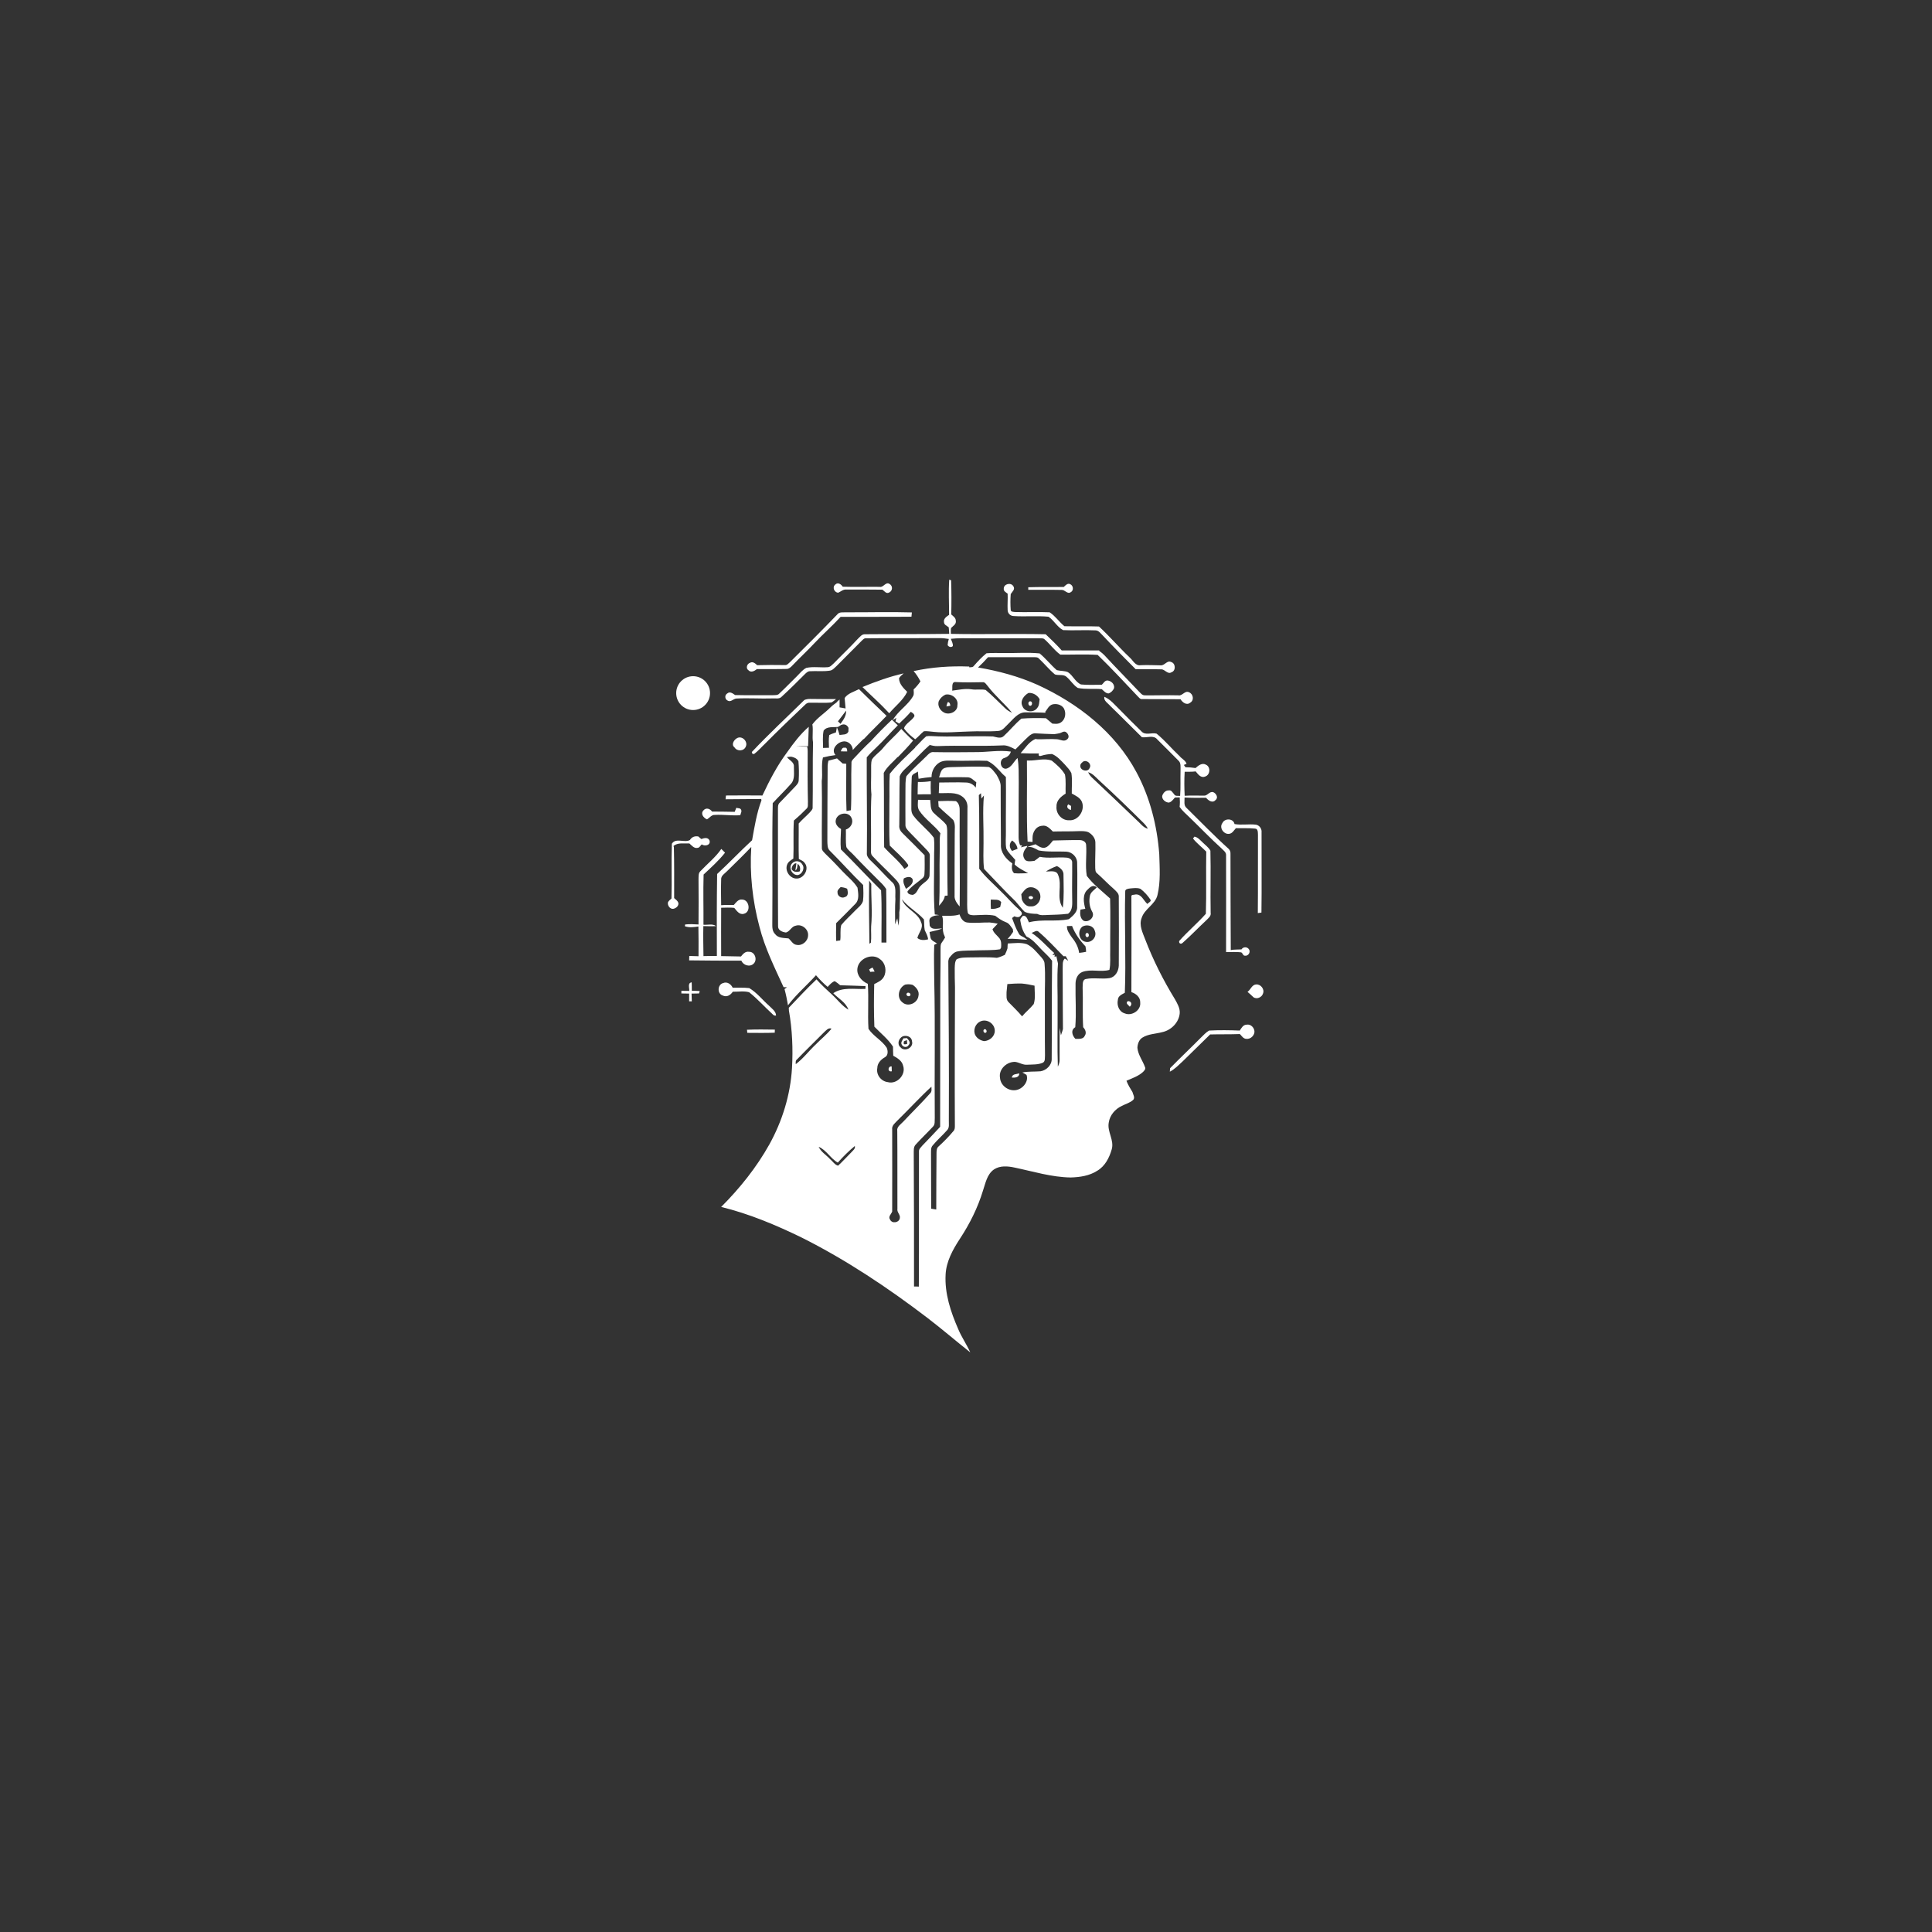 <svg xmlns="http://www.w3.org/2000/svg" xmlns:xlink="http://www.w3.org/1999/xlink" width="500" zoomAndPan="magnify" viewBox="0 0 375 375" height="500" preserveAspectRatio="xMidYMid meet" version="1.0"><rect x="0" y="0" width="375" height="375" fill="#333333" stroke="none"/><defs><clipPath id="893d7787a0"><path d="M 140 112.5 L 232 112.5 L 232 137 L 140 137 Z M 140 112.5 " clip-rule="nonzero"/></clipPath><clipPath id="7822221e1b"><path d="M 242 191 L 245.75 191 L 245.75 194 L 242 194 Z M 242 191 " clip-rule="nonzero"/></clipPath><clipPath id="6b9fcc2e2a"><path d="M 132 126 L 229 126 L 229 262.5 L 132 262.5 Z M 132 126 " clip-rule="nonzero"/></clipPath><clipPath id="e7c266da99"><path d="M 129.5 162 L 138 162 L 138 177 L 129.5 177 Z M 129.5 162 " clip-rule="nonzero"/></clipPath><clipPath id="bf57a6982f"><path d="M 131.25 131.25 L 137.816 131.25 L 137.816 137.816 L 131.25 137.816 Z M 131.25 131.25 " clip-rule="nonzero"/></clipPath><clipPath id="cb8795547f"><path d="M 134.531 131.25 C 132.719 131.25 131.25 132.719 131.25 134.531 C 131.25 136.344 132.719 137.816 134.531 137.816 C 136.344 137.816 137.816 136.344 137.816 134.531 C 137.816 132.719 136.344 131.25 134.531 131.25 Z M 134.531 131.25 " clip-rule="nonzero"/></clipPath></defs><g clip-path="url(#893d7787a0)"><path fill="#ffffff" d="M 141.223 135.977 C 141.82 136.367 142.316 135.641 142.914 135.586 C 145.254 135.457 147.594 135.641 149.957 135.562 C 150.531 135.508 151.23 135.742 151.699 135.25 C 153.285 133.793 154.82 132.258 156.328 130.75 C 156.586 130.52 156.875 130.258 157.238 130.285 C 158.484 130.207 159.758 130.363 161.008 130.18 C 161.605 130.129 161.969 129.633 162.383 129.27 C 163.969 127.66 165.582 126.074 167.168 124.461 C 167.453 124.199 167.715 123.836 168.129 123.891 C 172.809 123.836 177.516 123.891 182.191 123.863 C 182.844 123.836 183.52 123.914 184.168 124.02 C 184.039 124.41 183.961 124.797 183.934 125.215 C 184.145 125.578 184.637 125.734 184.949 125.398 C 185 124.902 184.715 124.461 184.559 123.992 C 185.938 123.836 187.312 123.891 188.691 123.891 C 193.031 123.891 197.348 123.891 201.691 123.891 C 202.055 123.914 202.496 123.812 202.781 124.121 C 203.848 125.059 204.652 126.227 205.797 127.059 C 208.215 127.086 210.633 126.957 213.051 127.113 C 215.754 129.711 218.273 132.469 220.848 135.172 C 221.082 135.379 221.316 135.77 221.707 135.691 C 224.176 135.719 226.672 135.691 229.141 135.719 C 229.504 136.34 230.336 136.965 231.012 136.395 C 231.844 135.926 231.609 134.676 230.777 134.363 C 229.973 133.977 229.48 135.145 228.699 134.965 C 226.543 134.91 224.383 134.988 222.227 134.965 C 221.68 134.988 221.367 134.496 221.004 134.156 C 218.793 131.816 216.508 129.504 214.324 127.137 C 214.039 126.852 213.727 126.594 213.387 126.359 L 213.336 126.254 C 210.918 126.254 208.5 126.254 206.082 126.254 C 205.094 125.137 204.027 124.121 202.965 123.109 C 196.828 122.98 190.695 123.16 184.559 123.031 C 184.559 122.641 184.531 122.25 184.609 121.887 C 185 121.473 185.652 121.16 185.52 120.484 C 185.52 119.91 185 119.598 184.637 119.262 C 184.688 117.051 184.688 114.844 184.609 112.633 C 184.508 112.605 184.324 112.555 184.246 112.504 C 184.09 114.766 184.219 117.051 184.219 119.34 C 183.727 119.676 183.078 120.094 183.234 120.797 C 183.258 121.289 183.805 121.473 184.145 121.758 C 184.195 122.172 184.219 122.613 184.246 123.031 C 178.789 123.109 173.355 123.059 167.922 123.109 C 167.273 123.059 166.883 123.656 166.465 124.043 C 164.984 125.656 163.371 127.164 161.84 128.75 C 161.473 129.062 161.137 129.504 160.645 129.504 C 159.266 129.609 157.859 129.348 156.508 129.633 C 155.781 129.996 155.289 130.648 154.715 131.219 C 153.57 132.336 152.453 133.508 151.285 134.598 C 150.973 134.988 150.426 134.91 149.984 134.938 C 147.539 134.938 145.125 134.965 142.68 134.91 C 142.266 134.625 141.691 134.156 141.199 134.574 C 140.602 134.887 140.68 135.719 141.223 135.977 Z M 141.223 135.977 " fill-opacity="1" fill-rule="nonzero"/></g><path fill="#ffffff" d="M 162.672 115.051 C 163.191 114.844 163.633 114.375 164.258 114.426 C 166.594 114.426 168.934 114.426 171.273 114.453 C 171.641 114.711 172.027 115.309 172.547 115.023 C 173.25 114.738 173.355 113.75 172.68 113.359 C 171.926 112.816 171.484 114.09 170.73 113.906 C 168.336 113.879 165.973 113.957 163.582 113.879 C 163.27 113.438 162.672 112.945 162.152 113.438 C 161.473 113.957 161.918 114.973 162.672 115.051 Z M 162.672 115.051 " fill-opacity="1" fill-rule="nonzero"/><path fill="#ffffff" d="M 195.582 115.23 C 195.633 116.273 195.527 117.34 195.582 118.402 C 195.582 119.055 196.125 119.574 196.75 119.574 C 198.984 119.73 201.273 119.496 203.508 119.703 C 204.574 120.406 205.199 121.707 206.344 122.305 C 208.422 122.406 210.527 122.25 212.633 122.355 C 213.285 122.355 213.672 123.004 214.117 123.422 C 216.168 125.605 218.301 127.762 220.434 129.895 C 222.07 129.918 223.707 129.867 225.371 129.918 C 226.098 129.867 226.621 130.961 227.375 130.492 C 228.281 130.207 228.207 128.723 227.297 128.488 C 226.543 128.125 226.074 129.164 225.344 129.141 C 224.047 129.113 222.719 129.062 221.422 129.113 C 220.379 129.297 219.938 128.203 219.289 127.633 C 217.234 125.684 215.391 123.523 213.309 121.602 C 211.074 121.523 208.84 121.602 206.602 121.551 C 205.59 120.719 204.836 119.574 203.742 118.848 C 201.48 118.742 199.246 118.871 196.984 118.793 C 196.699 118.742 196.258 118.793 196.18 118.43 C 196.102 117.391 196.102 116.352 196.18 115.309 C 196.465 114.844 197.09 114.402 196.699 113.801 C 196.23 112.973 194.801 113.336 194.828 114.27 C 194.773 114.766 195.27 114.973 195.582 115.23 Z M 195.582 115.23 " fill-opacity="1" fill-rule="nonzero"/><path fill="#ffffff" d="M 206.082 114.504 C 206.707 114.477 207.199 115.387 207.824 114.945 C 208.449 114.633 208.344 113.648 207.719 113.387 C 207.227 113.125 206.812 113.621 206.473 113.934 C 204.184 113.957 201.898 113.906 199.586 113.984 C 199.586 114.113 199.586 114.348 199.586 114.477 C 201.77 114.504 203.926 114.453 206.082 114.504 Z M 206.082 114.504 " fill-opacity="1" fill-rule="nonzero"/><path fill="#ffffff" d="M 145.281 130.102 C 145.773 130.621 146.477 130.23 146.918 129.867 C 148.789 129.844 150.688 129.895 152.559 129.844 C 153.105 129.895 153.52 129.477 153.859 129.113 C 155.234 127.66 156.742 126.281 158.121 124.797 C 159.758 123.059 161.551 121.496 163.164 119.73 C 167.738 119.703 172.34 119.754 176.914 119.703 C 176.941 119.496 176.969 119.078 176.992 118.871 C 172.758 118.742 168.492 118.871 164.258 118.848 C 163.656 118.898 162.93 118.715 162.516 119.262 C 159.5 122.406 156.406 125.473 153.312 128.543 C 153.027 128.777 152.766 129.141 152.352 129.09 C 150.555 129.062 148.762 129.062 146.969 129.113 C 146.605 128.777 146.109 128.336 145.59 128.645 C 144.969 128.828 144.707 129.738 145.281 130.102 Z M 145.281 130.102 " fill-opacity="1" fill-rule="nonzero"/><path fill="#ffffff" d="M 229.789 148.48 C 229.922 148.43 230.18 148.297 230.312 148.246 C 230.102 147.598 229.375 147.285 228.961 146.766 C 227.426 145.336 226.098 143.699 224.488 142.398 C 223.527 142.137 222.332 142.812 221.551 141.957 C 220.094 140.551 218.691 139.121 217.262 137.668 C 216.352 136.809 215.547 135.742 214.348 135.25 C 214.195 136.055 215.078 136.496 215.52 137.043 C 217.598 139.043 219.602 141.098 221.652 143.098 C 222.641 143.23 223.914 142.605 224.645 143.543 C 225.996 144.867 227.32 146.219 228.672 147.57 C 229.297 148.066 229.113 148.922 229.141 149.598 C 229.09 151.234 229.191 152.848 229.062 154.484 C 228.648 154.434 228.102 154.617 227.867 154.121 C 227.582 153.836 227.375 153.316 226.879 153.418 C 226.23 153.367 225.734 153.941 225.578 154.512 C 225.527 155.188 226.203 155.734 226.852 155.785 C 227.398 155.68 227.711 155.16 228.051 154.797 C 228.359 154.797 228.672 154.773 228.984 154.773 C 229.035 155.395 229.035 156.02 228.961 156.617 C 229.48 157.371 230.18 157.969 230.832 158.594 C 232.938 160.621 234.965 162.754 237.148 164.727 C 237.461 165.066 237.98 165.402 237.98 165.922 C 237.98 172.215 238.004 178.504 237.98 184.797 C 238.941 184.824 239.93 184.719 240.891 184.848 C 241.23 184.953 241.23 185.523 241.645 185.5 C 242.32 185.602 242.816 184.746 242.398 184.223 C 242.035 183.73 241.281 183.758 240.969 184.277 C 240.266 184.328 239.566 184.277 238.891 184.406 C 238.836 178.168 238.863 171.953 238.836 165.715 C 238.863 165.352 238.734 165.016 238.5 164.781 C 235.664 162.23 233.016 159.477 230.312 156.824 C 229.711 156.332 229.945 155.473 229.922 154.797 C 231.324 154.875 232.703 154.875 234.105 154.848 C 234.523 155.371 235.355 155.969 235.926 155.293 C 236.551 154.824 236.055 153.992 235.484 153.758 C 234.73 153.551 234.367 154.512 233.664 154.434 C 232.418 154.434 231.195 154.383 229.945 154.461 C 229.867 152.926 229.844 151.367 229.945 149.805 C 230.648 149.781 231.375 149.832 232.078 149.727 C 232.52 150.25 233.066 151.055 233.871 150.742 C 234.91 150.457 235.043 148.871 234.082 148.43 C 233.328 147.988 232.574 148.609 232.051 149.078 C 231.402 148.973 230.754 148.922 230.102 148.922 C 230 148.793 229.895 148.637 229.789 148.48 Z M 229.789 148.48 " fill-opacity="1" fill-rule="nonzero"/><path fill="#ffffff" d="M 183.988 136.262 C 183.832 136.523 183.754 136.836 183.699 137.121 C 183.883 137.094 184.273 137.016 184.453 136.992 C 184.43 136.68 184.375 136.34 183.988 136.262 Z M 183.988 136.262 " fill-opacity="1" fill-rule="nonzero"/><path fill="#ffffff" d="M 143.043 143.281 C 142.445 143.621 141.875 144.531 142.574 145.074 C 143.07 145.883 144.395 145.828 144.758 144.918 C 145.227 143.93 144.031 142.711 143.043 143.281 Z M 143.043 143.281 " fill-opacity="1" fill-rule="nonzero"/><path fill="#ffffff" d="M 163.918 145.129 C 163.449 145.051 163.348 145.516 163.191 145.828 C 163.605 145.855 164.023 145.855 164.438 145.855 C 164.438 145.516 164.41 145.023 163.918 145.129 Z M 163.918 145.129 " fill-opacity="1" fill-rule="nonzero"/><path fill="#ffffff" d="M 180.684 154.172 C 180.633 153.316 180.633 152.484 180.66 151.625 C 179.828 151.758 178.996 151.809 178.164 151.781 C 178.137 152.59 178.113 153.395 178.113 154.199 C 178.969 154.172 179.828 154.148 180.684 154.172 Z M 180.684 154.172 " fill-opacity="1" fill-rule="nonzero"/><path fill="#ffffff" d="M 183.676 160.102 C 182.945 159.164 181.934 158.516 181.129 157.684 C 180.555 157.031 180.66 156.098 180.555 155.266 C 179.777 155.266 178.969 155.266 178.191 155.238 C 178.164 155.914 178.035 156.668 178.398 157.293 C 179.516 159.008 181.309 160.125 182.531 161.738 C 182.297 162.883 182.453 164.051 182.402 165.195 C 182.297 168.73 182.48 172.266 182.27 175.801 C 182.766 175.23 183.285 174.656 183.391 173.879 C 183.52 173.879 183.805 173.828 183.934 173.828 C 183.855 169.98 183.883 166.156 183.855 162.309 C 183.832 161.609 183.934 160.828 183.676 160.102 Z M 183.676 160.102 " fill-opacity="1" fill-rule="nonzero"/><path fill="#ffffff" d="M 186.273 157.422 C 186.301 156.723 186.172 155.914 185.547 155.5 C 184.402 155.422 183.258 155.449 182.113 155.5 C 182.141 155.836 182.168 156.203 182.191 156.566 C 183.102 157.5 184.117 158.281 185.051 159.191 L 185.051 159.219 C 185.496 160.023 185.285 160.984 185.312 161.867 C 185.285 165.844 185.285 169.824 185.285 173.801 C 185.207 174.633 185.754 175.359 186.273 175.957 C 186.352 169.77 186.223 163.586 186.273 157.422 Z M 186.273 157.422 " fill-opacity="1" fill-rule="nonzero"/><path fill="#ffffff" d="M 137.219 159.035 C 137.742 158.75 138.105 158.125 138.754 158.176 C 140.391 158.074 142.055 158.359 143.695 158.23 C 143.746 157.891 144.004 157.578 143.875 157.242 C 143.746 156.801 143.25 156.902 142.914 156.801 C 142.809 157.059 142.707 157.32 142.602 157.578 C 141.145 157.527 139.691 157.555 138.207 157.527 C 137.82 156.957 137.039 156.695 136.543 157.293 C 135.922 157.941 136.543 158.75 137.219 159.035 Z M 137.219 159.035 " fill-opacity="1" fill-rule="nonzero"/><path fill="#ffffff" d="M 228.883 182.641 C 228.777 183.16 229.246 183.34 229.582 182.977 C 231.145 181.598 232.574 180.09 234.105 178.66 C 234.496 178.246 235.121 177.828 234.988 177.18 C 234.91 173.152 235.043 169.148 234.938 165.117 C 234.602 164.492 233.977 164.051 233.48 163.559 C 232.988 163.117 232.547 162.52 231.844 162.387 C 231.766 162.492 231.637 162.648 231.559 162.754 C 232.312 163.715 233.301 164.441 234.133 165.301 C 234.055 169.328 234.184 173.359 234.055 177.363 C 232.418 179.207 230.52 180.793 228.883 182.641 Z M 228.883 182.641 " fill-opacity="1" fill-rule="nonzero"/><path fill="#ffffff" d="M 211.023 181.91 C 211.465 181.887 211.438 181.133 211.023 181.078 C 210.555 181.105 210.605 181.859 211.023 181.91 Z M 211.023 181.91 " fill-opacity="1" fill-rule="nonzero"/><path fill="#ffffff" d="M 169.379 187.812 C 169.117 187.891 168.91 188.02 168.703 188.176 C 168.754 188.281 168.855 188.516 168.91 188.645 C 169.117 188.617 169.531 188.59 169.766 188.59 C 169.637 188.305 169.508 188.047 169.379 187.812 Z M 169.379 187.812 " fill-opacity="1" fill-rule="nonzero"/><g clip-path="url(#7822221e1b)"><path fill="#ffffff" d="M 243.801 191.086 C 242.969 191.141 242.762 192.102 242.141 192.516 C 242.527 192.828 242.895 193.191 243.258 193.531 C 243.906 194.051 244.945 193.582 245.152 192.828 C 245.492 191.996 244.688 190.984 243.801 191.086 Z M 243.801 191.086 " fill-opacity="1" fill-rule="nonzero"/></g><path fill="#ffffff" d="M 218.926 194.312 C 218.352 194.727 219.027 195.066 219.289 195.402 C 219.809 194.988 219.625 194.312 218.926 194.312 Z M 218.926 194.312 " fill-opacity="1" fill-rule="nonzero"/><path fill="#ffffff" d="M 175.406 130.699 C 172.68 131.324 170 132.285 167.402 133.352 C 169.117 135.039 170.965 136.652 172.602 138.445 C 173.746 137.07 175.277 135.949 176.086 134.285 C 175.355 133.559 174.523 132.754 174.5 131.66 C 174.707 131.246 175.121 130.984 175.406 130.699 Z M 175.406 130.699 " fill-opacity="1" fill-rule="nonzero"/><path fill="#ffffff" d="M 156.121 135.871 C 152.715 139.227 149.203 142.477 145.93 145.961 L 146.008 146.27 L 146.344 146.375 C 147.152 145.777 147.801 144.996 148.527 144.32 C 151.078 141.746 153.703 139.227 156.328 136.73 C 156.562 136.496 156.875 136.367 157.211 136.395 C 158.613 136.367 160.02 136.496 161.422 136.34 C 161.707 136.133 161.996 135.949 162.281 135.691 C 160.59 135.691 158.926 135.691 157.238 135.664 C 156.848 135.664 156.457 135.719 156.121 135.871 Z M 156.121 135.871 " fill-opacity="1" fill-rule="nonzero"/><g clip-path="url(#6b9fcc2e2a)"><path fill="#ffffff" d="M 221.73 201.406 C 222.875 200.68 224.305 200.68 225.578 200.34 C 227.32 199.977 228.828 198.469 228.984 196.676 C 229.062 195.688 228.516 194.777 228.051 193.945 C 225.789 190.254 223.836 186.383 222.277 182.328 C 221.785 181.027 221.055 179.598 221.578 178.219 C 222.121 176.398 224.227 175.594 224.668 173.723 C 225.293 171.121 225.086 168.395 225.008 165.742 C 224.59 160.258 223.215 154.797 220.613 149.938 C 216.48 142.164 209.254 136.523 201.352 132.91 C 197.688 131.273 193.785 130.23 189.836 129.555 C 190.512 128.934 191.16 128.258 191.785 127.555 C 194.723 127.555 197.688 127.555 200.625 127.555 C 200.961 127.582 201.379 127.504 201.637 127.812 C 202.703 128.801 203.641 129.973 204.758 130.906 C 205.512 131.168 206.473 130.805 207.07 131.426 C 207.824 132.078 208.344 132.988 209.203 133.531 C 210.734 133.844 212.32 133.609 213.855 133.766 C 214.246 134.105 214.609 134.574 215.156 134.598 C 215.648 134.441 216.066 134.027 216.246 133.531 C 216.352 132.754 215.648 132.129 214.922 132.078 C 214.402 132.102 214.195 132.625 213.855 132.91 C 212.504 132.91 211.152 132.988 209.828 132.855 C 208.707 132.391 208.266 131.09 207.277 130.465 C 206.602 130.18 205.848 130.258 205.121 130.074 C 203.953 129.062 202.988 127.812 201.793 126.828 C 199.508 126.594 197.168 126.801 194.852 126.75 C 193.734 126.773 192.59 126.695 191.473 126.801 C 190.562 127.527 189.758 128.41 188.977 129.297 C 188.797 129.555 188.434 129.477 188.145 129.531 L 188.121 129.375 C 184.508 129.242 180.895 129.477 177.332 130.258 C 177.852 130.855 178.293 131.531 178.656 132.258 C 178.27 132.832 177.824 133.352 177.332 133.82 C 177.332 134.262 177.461 134.73 177.227 135.117 C 176.215 136.914 174.266 138.004 173.277 139.797 C 173.457 139.695 173.797 139.461 173.977 139.332 C 173.926 139.484 173.848 139.824 173.824 140.008 C 174.004 140.109 174.367 140.344 174.523 140.449 C 175.305 139.719 176.086 138.965 176.785 138.16 C 177.098 138.367 177.516 138.578 177.488 139.02 C 176.969 139.93 175.773 140.395 175.461 141.359 C 176.031 142.215 176.84 142.891 177.645 143.488 C 178.242 143.023 178.734 142.398 179.332 141.93 C 179.984 141.879 180.633 142.008 181.281 142.059 C 183.57 142.293 185.859 142.035 188.121 141.98 C 189.992 141.879 191.891 142.035 193.762 141.879 C 194.645 141.824 195.164 140.992 195.762 140.449 C 196.699 139.562 197.555 138.316 198.961 138.266 C 200.285 138.289 201.586 138.266 202.91 138.344 C 202.91 138.238 202.91 138.031 202.91 137.926 L 202.938 138.109 C 203.301 137.59 203.613 136.938 204.262 136.73 C 205.043 136.523 206.004 136.758 206.473 137.457 C 206.992 138.344 206.812 139.641 205.926 140.215 C 205.434 140.578 204.809 140.5 204.238 140.449 L 204.16 140.371 C 203.77 140.059 203.406 139.719 203.016 139.406 C 201.43 139.355 199.844 139.355 198.258 139.484 C 197.012 140.5 196.023 141.773 194.828 142.867 C 194.254 143.438 193.422 143.074 192.746 142.945 C 188.742 142.812 184.715 143.098 180.711 142.867 C 180.398 142.84 180.086 142.867 179.777 142.918 C 178.996 143.566 178.371 144.375 177.617 145.051 L 177.645 145.102 C 175.953 146.766 174.16 148.352 172.703 150.195 C 172.574 152.172 172.68 154.148 172.625 156.125 C 172.652 158.801 172.523 161.453 172.703 164.129 C 173.875 165.324 175.199 166.391 176.188 167.742 C 176.551 168.211 175.797 168.418 175.562 168.68 C 174.473 167.066 172.887 165.898 171.613 164.441 C 171.535 159.633 171.613 154.824 171.535 150.016 C 172.184 148.793 173.328 147.934 174.238 146.922 L 174.266 146.973 C 175.277 145.934 176.293 144.895 177.227 143.75 C 176.422 143.047 175.695 142.242 174.941 141.488 C 173.824 142.762 172.496 143.852 171.406 145.18 C 170.754 146.012 169.82 146.531 169.246 147.414 C 169.012 148.117 169.117 148.898 169.09 149.625 C 169.117 151.156 168.988 152.664 169.145 154.199 C 168.961 157.605 169.117 161.035 169.066 164.441 C 169.117 165.039 168.883 165.77 169.402 166.211 C 170.652 167.562 172.027 168.809 173.301 170.137 C 173.848 170.707 174.551 171.277 174.652 172.137 C 174.785 173.539 174.629 174.945 174.652 176.348 C 174.629 176.531 174.578 176.895 174.551 177.074 C 174.578 177.934 174.523 178.816 174.395 179.676 C 174.316 179.207 174.238 178.738 174.16 178.246 C 174.031 178.637 173.875 179.027 173.746 179.414 C 173.746 177.777 173.691 176.141 173.797 174.527 C 173.691 173.41 174.109 171.953 173.07 171.148 C 171.77 169.926 170.625 168.574 169.324 167.352 C 168.805 166.832 168.156 166.312 168.258 165.508 C 168.336 159.348 168.207 153.16 168.234 147 C 168.805 146.324 169.457 145.672 170.105 145.074 C 171.562 143.699 172.836 142.191 174.266 140.785 C 173.875 140.422 173.512 140.059 173.121 139.695 C 171.664 141.07 170.262 142.5 168.91 143.984 L 168.883 143.984 C 167.766 145.023 166.727 146.141 165.688 147.258 C 165.504 147.469 165.242 147.699 165.27 148.039 C 165.164 151.105 165.32 154.199 165.164 157.266 C 164.957 157.293 164.543 157.371 164.309 157.422 C 164.18 154.355 164.281 151.312 164.258 148.246 C 164.074 148.246 163.734 148.219 163.555 148.195 C 163.191 147.883 162.828 147.543 162.461 147.207 C 161.918 147.336 161.344 147.492 160.797 147.648 C 160.719 147.961 160.668 148.273 160.645 148.609 C 160.59 153.473 160.617 158.309 160.59 163.168 C 160.617 163.844 160.539 164.676 161.109 165.168 C 163.293 167.328 165.32 169.641 167.531 171.773 C 167.582 172.812 167.637 173.852 167.504 174.891 C 167.273 175.672 166.543 176.164 165.996 176.738 C 165.113 177.672 164.125 178.531 163.293 179.547 C 163.008 180.508 163.242 181.547 163.086 182.535 C 162.879 182.562 162.516 182.613 162.305 182.641 C 162.254 181.496 162.281 180.324 162.305 179.18 C 163.555 177.961 164.777 176.711 165.996 175.465 C 166.855 174.633 166.57 173.332 166.441 172.293 C 165.711 171.098 164.566 170.215 163.605 169.199 C 162.516 168.031 161.422 166.887 160.277 165.793 C 159.965 165.43 159.473 165.094 159.523 164.547 C 159.473 160.23 159.602 155.914 159.5 151.602 C 159.707 150.094 159.367 148.531 159.734 147.023 C 160.539 146.816 161.371 146.66 162.176 146.559 C 161.215 145.492 162.488 144.086 163.605 143.93 C 164.594 143.723 165.504 144.605 165.531 145.57 C 166.18 144.816 166.934 144.141 167.609 143.438 L 167.66 143.465 C 169.09 141.93 170.625 140.473 172.082 138.941 C 170.262 137.223 168.492 135.508 166.727 133.766 C 165.766 134.262 164.566 134.574 163.945 135.484 C 163.996 136.16 164.074 136.836 164.125 137.512 C 163.734 137.434 163.348 137.355 162.957 137.301 C 162.957 136.781 162.98 136.289 162.957 135.77 C 162.828 135.898 162.566 136.133 162.438 136.238 L 162.41 136.316 C 161.969 136.625 161.527 136.965 161.137 137.355 C 160.02 138.473 158.641 139.305 157.68 140.605 C 157.887 141.773 157.602 142.945 157.809 144.086 C 157.707 148.297 157.809 152.512 157.73 156.723 C 157.781 157.109 157.418 157.371 157.211 157.656 C 156.508 158.41 155.703 159.062 155.027 159.84 C 155.055 162.129 154.977 164.441 155.055 166.73 C 155.445 166.938 155.91 167.094 156.172 167.484 C 157.133 168.574 156.094 170.445 154.742 170.523 C 153.363 170.629 152.273 169.043 152.793 167.797 C 153 167.25 153.52 166.965 153.988 166.652 C 154.09 164.184 153.938 161.738 154.09 159.27 C 154.949 158.539 155.781 157.762 156.586 156.93 C 156.926 156.59 156.77 156.07 156.82 155.656 C 156.742 152.355 156.742 149.078 156.77 145.777 C 156.77 145.492 156.742 145.207 156.664 144.918 C 155.938 144.918 155.234 144.918 154.508 144.867 C 155.289 144.84 156.066 144.84 156.848 144.84 C 156.875 143.594 156.953 142.344 156.977 141.07 C 155.34 142.5 154.039 144.219 152.816 145.961 C 150.867 148.559 149.359 151.469 147.984 154.406 C 145.617 154.383 143.277 154.383 140.91 154.406 C 140.887 154.59 140.836 154.953 140.836 155.137 C 143.148 155.109 145.434 155.109 147.75 155.082 L 147.801 155.344 C 146.863 157.84 146.449 160.492 145.98 163.09 C 143.668 165.223 141.512 167.508 139.195 169.641 C 139.117 174.945 139.117 180.246 139.145 185.551 C 138.285 185.551 137.402 185.551 136.543 185.578 C 136.52 183.625 136.469 181.703 136.52 179.754 C 137.352 179.777 138.156 179.805 138.988 179.754 C 138.285 179.234 137.352 179.57 136.543 179.492 C 136.57 176.242 136.469 172.996 136.57 169.746 C 138 168.395 139.508 167.066 140.73 165.508 C 140.496 165.273 140.262 165.016 140.004 164.781 C 138.883 166.418 137.324 167.641 135.973 169.07 C 135.504 169.484 135.609 170.137 135.582 170.707 C 135.609 173.617 135.609 176.531 135.582 179.441 C 134.727 179.391 133.84 179.336 132.984 179.441 C 132.984 179.52 132.957 179.703 132.93 179.777 C 133.738 180.09 134.727 179.961 135.559 179.832 C 135.582 181.754 135.609 183.68 135.582 185.602 C 134.984 185.578 134.387 185.578 133.789 185.551 C 133.789 185.758 133.762 186.176 133.762 186.406 C 137.145 186.461 140.523 186.461 143.902 186.461 C 144.266 187.395 145.59 187.762 146.293 187.031 C 147.074 186.277 146.5 184.691 145.383 184.746 C 144.68 184.613 144.215 185.16 143.824 185.652 C 142.551 185.602 141.25 185.629 139.977 185.578 C 139.977 182.457 139.949 179.312 139.977 176.191 C 140.836 176.191 141.664 176.113 142.523 176.219 C 142.992 176.789 143.539 177.621 144.395 177.363 C 145.801 177.023 145.461 174.656 144.082 174.605 C 143.328 174.477 142.863 175.18 142.445 175.645 C 141.613 175.672 140.809 175.621 139.977 175.699 C 139.949 174.035 139.926 172.371 139.977 170.707 C 139.926 169.953 140.68 169.562 141.121 169.094 C 142.707 167.535 144.293 166 145.824 164.391 C 145.488 169.59 146.059 174.84 147.41 179.883 C 148.449 183.992 150.348 187.785 152.09 191.605 C 152.273 191.605 152.609 191.633 152.766 191.633 C 152.637 191.711 152.402 191.895 152.273 191.973 C 152.559 193.012 152.766 194.078 152.949 195.145 L 153.078 194.961 C 154.664 192.906 156.641 191.219 158.383 189.293 C 159.082 190.098 159.836 190.879 160.645 191.555 C 161.059 191.141 161.422 190.645 162.02 190.438 C 162.41 190.672 162.75 190.957 163.086 191.242 C 164.723 191.27 166.363 191.348 168 191.398 C 168 191.527 167.973 191.816 167.973 191.945 C 165.867 192.051 163.582 191.527 161.734 192.777 C 162.723 193.816 164.18 194.543 164.672 195.973 C 163.426 195.246 162.566 194.023 161.5 193.062 C 160.461 192.102 159.422 191.164 158.484 190.098 C 156.613 191.867 154.871 193.766 153.105 195.609 C 153.105 195.742 153.129 196.027 153.129 196.156 C 153.781 199.848 153.938 203.59 153.727 207.309 C 153.414 212.508 151.855 217.578 149.336 222.125 C 146.84 226.598 143.59 230.652 139.977 234.266 C 145.41 235.59 150.609 237.777 155.625 240.219 C 164.281 244.559 172.367 249.969 180.035 255.816 C 182.844 257.973 185.547 260.289 188.328 262.496 C 187.625 260.938 186.637 259.535 185.988 257.973 C 184.531 254.648 183.336 251.059 183.543 247.367 C 183.676 244.82 184.949 242.531 186.328 240.426 C 188.223 237.543 189.785 234.422 190.797 231.094 C 191.293 229.641 191.578 227.922 192.93 226.988 C 194.098 226.207 195.605 226.336 196.934 226.625 C 200.547 227.379 204.105 228.496 207.824 228.547 C 209.594 228.496 211.438 228.234 212.973 227.246 C 214.48 226.363 215.312 224.727 215.777 223.113 C 216.324 221.32 214.871 219.684 215.207 217.891 C 215.414 216.461 216.457 215.238 217.781 214.641 C 218.508 214.25 219.395 214.043 219.992 213.445 C 220.328 212.977 219.914 212.43 219.809 211.961 C 219.367 211.262 218.949 210.559 218.641 209.777 C 219.758 209.285 220.953 208.895 221.863 208.062 C 222.07 207.828 222.434 207.516 222.254 207.152 C 221.809 205.879 220.898 204.762 220.77 203.383 C 220.797 202.68 221.055 201.824 221.73 201.406 Z M 185.832 136.887 C 185.91 138.188 184.117 138.914 183.129 138.238 C 182.402 137.824 181.934 136.914 182.219 136.082 C 182.48 135.535 182.945 135.094 183.492 134.832 C 184.688 134.547 186.094 135.641 185.832 136.887 Z M 195.086 137.457 C 193.84 136.289 192.645 135.016 191.316 133.922 C 190.434 133.715 189.473 133.949 188.562 133.793 C 187.312 133.609 186.066 133.898 184.82 134.055 C 184.922 133.457 184.586 132.234 185.574 132.391 C 187.34 132.492 189.082 132.441 190.848 132.414 C 191.238 132.441 191.422 132.855 191.68 133.117 C 193.109 135.016 194.957 136.523 196.438 138.344 C 195.918 138.109 195.477 137.848 195.086 137.457 Z M 201.352 137.379 C 200.703 138.395 198.906 138.266 198.465 137.094 C 197.922 136.055 198.754 134.988 199.637 134.496 C 200.547 134.441 201.352 134.938 201.793 135.719 C 201.691 136.289 201.742 136.914 201.352 137.379 Z M 163.164 172.188 C 163.605 172.215 164.047 172.32 164.438 172.5 C 164.566 173.047 164.75 173.93 163.996 174.113 C 163.398 174.449 162.539 173.957 162.566 173.254 C 162.461 172.785 162.902 172.473 163.164 172.188 Z M 164.23 137.926 C 164.281 138.941 163.711 139.719 163.137 140.5 C 162.98 140.344 162.828 140.16 162.645 140.008 C 163.191 139.332 163.684 138.629 164.23 137.926 Z M 159.863 141.824 C 160.488 140.941 161.707 141.203 162.645 141.098 C 162.773 141.02 163.086 140.84 163.215 140.734 C 163.84 140.449 164.41 140.656 164.699 141.281 C 164.699 141.461 164.672 141.824 164.672 142.008 C 164.387 142.684 163.555 142.555 162.957 142.656 C 162.828 142.164 162.645 141.645 162.438 141.176 C 162.383 141.438 162.305 141.902 162.254 142.164 C 161.812 142.32 161.371 142.449 160.953 142.684 C 160.824 143.488 160.875 144.32 160.902 145.152 C 160.512 145.152 160.148 145.152 159.758 145.18 C 159.758 144.086 159.629 142.945 159.863 141.824 Z M 156.848 181.574 C 156.82 182.691 155.703 183.625 154.613 183.395 C 153.883 183.316 153.57 182.562 153.051 182.145 C 152.141 182.039 151.051 182.117 150.453 181.312 C 149.75 180.637 149.934 179.598 149.906 178.715 C 149.984 171.098 149.828 163.508 149.984 155.891 C 151.129 154.641 152.375 153.445 153.492 152.172 C 154.352 151.289 154.066 149.91 154.094 148.793 C 154.168 147.91 153.184 147.57 152.738 146.945 C 152.949 146.922 153.34 146.895 153.547 146.867 C 154.117 146.973 154.691 147.207 154.977 147.754 C 155.078 148.973 155.105 150.223 155.027 151.445 C 155.027 151.965 154.637 152.355 154.301 152.719 C 153.312 153.73 152.375 154.746 151.387 155.758 C 150.895 156.148 151.023 156.824 151 157.398 C 151.023 164.859 150.973 172.293 151.023 179.754 C 150.973 180.586 151.883 180.922 152.559 181 C 153.34 180.793 153.625 179.805 154.457 179.676 C 155.652 179.285 156.953 180.379 156.848 181.574 Z M 158.328 202.734 C 157.004 203.98 155.91 205.465 154.457 206.555 C 154.43 206.215 154.402 205.828 154.715 205.617 C 156.406 203.852 158.199 202.137 159.914 200.395 C 160.332 200.031 160.773 199.406 161.398 199.664 C 160.488 200.785 159.344 201.695 158.328 202.734 Z M 165.219 223.688 C 164.359 224.543 163.555 225.453 162.672 226.258 C 162.02 226.102 161.629 225.402 161.109 224.984 C 160.383 224.18 159.367 223.609 158.902 222.594 C 160.41 223.219 161.215 224.883 162.617 225.66 C 163.633 224.52 164.723 223.426 165.918 222.438 C 166.074 222.984 165.531 223.32 165.219 223.688 Z M 221.965 159.738 C 222.305 160.074 222.59 160.438 222.797 160.855 C 221.887 160.648 221.344 159.789 220.668 159.219 C 217.832 156.512 215 153.785 212.141 151.105 C 211.75 150.77 211.41 150.352 211.203 149.883 C 212.086 150.117 212.688 150.871 213.336 151.469 C 216.273 154.148 219.133 156.93 221.965 159.738 Z M 209.695 148.586 C 209.695 148.219 210.035 148.012 210.27 147.805 C 211.023 147.441 211.957 148.324 211.488 149.078 C 211.125 149.988 209.566 149.52 209.695 148.586 Z M 175.434 170.5 C 175.953 170.215 176.863 169.98 177.148 170.707 C 177.332 171.566 176.449 172.109 175.852 172.527 C 175.562 171.902 175.176 171.227 175.434 170.5 Z M 179.332 178.453 C 179.41 179.156 179.359 179.832 179.488 180.531 C 179.75 181.105 180.086 181.676 180.141 182.328 C 179.438 182.508 178.656 182.562 178.059 182.066 C 178.293 181.055 179.309 180.117 178.789 179.027 C 178.164 177.051 175.695 176.477 175.07 174.555 C 176.266 176.09 178.035 176.996 179.332 178.453 Z M 175.695 191.113 C 176.188 191.008 176.684 191.035 177.148 191.164 C 177.852 191.633 178.5 192.414 178.27 193.324 C 178.086 194.699 176.266 195.531 175.176 194.57 C 173.977 193.66 174.395 191.711 175.695 191.113 Z M 175.227 201.148 C 175.98 200.887 176.969 201.227 177.02 202.109 C 177.383 203.332 175.59 204.266 174.785 203.277 C 174.055 202.656 174.445 201.512 175.227 201.148 Z M 163.215 164.859 C 163.086 163.531 163.191 162.23 163.242 160.906 C 162.594 160.57 161.996 159.84 162.254 159.062 C 162.617 157.762 164.723 157.449 165.27 158.75 C 165.738 159.66 165.113 160.723 164.18 161.012 C 164.23 162.156 164.102 163.297 164.281 164.414 C 164.621 165.066 165.27 165.457 165.738 166 C 167.426 167.797 169.168 169.512 170.91 171.254 C 171.328 171.645 171.691 172.086 172.004 172.551 C 172.082 176.012 172.027 179.469 172.055 182.949 C 171.82 182.949 171.352 182.949 171.094 182.949 C 171.066 179.57 171.195 176.191 171.016 172.812 C 168.391 170.215 165.867 167.457 163.215 164.859 Z M 169.039 182.977 C 168.961 183.027 168.832 183.133 168.754 183.184 C 168.703 179.102 168.625 174.996 168.703 170.914 C 168.832 171.121 168.988 171.332 169.117 171.566 C 169.066 174.293 169.352 177.051 169.09 179.781 C 169.039 180.82 169.168 181.91 169.039 182.977 Z M 170.285 207.309 C 170.285 206.371 170.988 205.645 171.77 205.203 C 172.418 204.863 172.367 203.93 172.105 203.355 C 171.172 201.926 169.508 201.121 168.57 199.691 C 168.391 196.781 168.648 193.867 168.441 190.957 C 167.297 190.465 166.285 189.371 166.414 188.047 C 166.594 186.07 169.273 184.902 170.809 186.176 C 171.898 186.93 172.16 188.516 171.535 189.633 C 171.145 190.332 170.363 190.672 169.688 191.008 C 169.609 193.766 169.609 196.52 169.715 199.277 C 170.938 200.551 172.367 201.668 173.328 203.148 C 173.328 203.746 173.355 204.344 173.379 204.918 C 174.188 205.359 175.098 205.906 175.305 206.895 C 175.875 208.633 174.082 210.531 172.316 210.039 C 171.016 209.883 170.027 208.609 170.285 207.309 Z M 174.16 219.551 C 174.211 224.57 174.16 229.613 174.188 234.629 C 174.055 235.305 174.809 235.773 174.652 236.449 C 174.523 237.332 173.121 237.566 172.758 236.711 C 172.34 236.137 173.016 235.645 173.172 235.148 C 173.172 229.848 173.199 224.57 173.172 219.266 C 173.043 218.434 173.797 217.941 174.289 217.395 C 176.473 215.262 178.527 213 180.789 210.922 C 180.789 211.34 180.918 211.859 180.555 212.195 C 178.891 214.094 177.07 215.836 175.355 217.68 C 174.863 218.227 174.004 218.695 174.16 219.551 Z M 191.004 202.082 C 190.305 201.953 189.652 201.562 189.316 200.941 C 188.82 199.977 189.316 198.68 190.277 198.262 C 191.527 197.664 193.086 198.68 193.086 200.055 C 193.109 201.172 192.07 202.031 191.004 202.082 Z M 206.656 186.07 C 206.137 186.617 206.316 187.422 206.266 188.098 C 206.289 191.973 206.266 195.844 206.316 199.742 C 206.215 200.133 206.082 200.523 205.926 200.941 C 205.848 200.473 205.746 199.977 205.668 199.512 C 205.641 201.59 205.691 203.695 205.668 205.773 C 205.668 206.215 205.512 206.633 205.328 207.047 C 205.199 203.254 205.305 199.434 205.277 195.637 C 205.328 192.75 205.121 189.867 205.355 187.008 C 205.25 186.539 205.121 186.07 205.043 185.602 C 204.965 185.629 204.781 185.68 204.68 185.73 L 204.73 185.316 L 204.262 185.395 C 204.395 185.266 204.496 185.133 204.629 184.977 C 203.145 183.703 201.898 182.145 200.234 181.078 C 200.676 180.949 201.223 180.43 201.613 180.871 C 203.328 182.328 204.836 183.992 206.422 185.602 C 206.523 185.602 206.734 185.602 206.863 185.602 C 206.914 185.68 206.992 185.809 207.02 185.887 C 207.121 186.098 207.254 186.277 207.355 186.512 C 207.098 186.355 206.914 186.121 206.656 186.07 Z M 207.098 179.754 C 207.434 179.754 207.746 179.727 208.086 179.727 C 208.656 181.211 209.594 182.535 210.684 183.68 C 210.762 184.016 210.812 184.379 210.812 184.746 C 210.371 184.848 209.93 184.902 209.461 184.953 C 209.305 183.836 208.785 182.848 208.059 181.965 C 207.617 181.312 207.043 180.609 207.098 179.754 Z M 211.152 172.629 C 211.621 172.109 212.27 171.668 212.895 172.242 C 212.426 172.734 211.75 173.098 211.566 173.801 C 211.336 174.867 211.438 175.984 211.984 176.945 C 212.609 177.961 211.336 179.156 210.32 178.715 C 209.617 178.219 209.594 177.309 209.723 176.555 C 210.035 176.504 210.348 176.453 210.656 176.398 C 210.32 175.18 210.059 173.539 211.152 172.629 Z M 210.086 179.855 C 210.945 179.363 212.242 179.648 212.504 180.688 C 212.973 181.781 211.957 183.004 210.812 182.82 C 209.41 182.664 209.047 180.688 210.086 179.855 Z M 215.414 189.84 C 213.883 190.098 212.297 189.711 210.789 190.023 C 210.008 190.176 210.191 191.141 210.137 191.738 C 210.242 194.285 210.086 196.832 210.242 199.379 C 210.656 199.82 210.945 200.473 210.555 201.043 C 210.242 201.773 209.359 201.617 208.734 201.641 C 208.109 200.992 207.773 199.953 208.707 199.379 C 208.941 196.574 208.707 193.738 208.762 190.93 C 208.762 190.023 209.152 189.035 210.059 188.668 C 211.75 188.02 213.621 188.746 215.336 188.254 C 215.598 187.008 215.441 185.707 215.492 184.434 C 215.469 181.078 215.57 177.727 215.469 174.398 C 213.906 172.969 212.191 171.668 210.945 170.004 C 210.605 168.004 210.969 165.949 210.812 163.922 C 210.734 163.297 210.035 163.039 209.488 163.062 C 207.797 163.039 206.082 163.117 204.395 163.141 C 203.977 163.609 203.613 164.207 203.016 164.469 C 202.289 164.781 201.586 164.262 200.988 163.871 C 200.492 164.027 200 164.184 199.508 164.363 L 199.352 164.441 C 200.184 164.234 200.883 164.676 201.586 165.066 C 203.352 165.402 205.148 165.223 206.941 165.301 C 208.109 165.352 209.125 166.367 209.074 167.562 C 209.152 170.316 209.074 173.098 209.074 175.879 C 209.203 176.945 208.344 177.672 207.617 178.297 L 207.41 178.426 C 204.859 178.949 202.234 178.348 199.715 179.027 C 199.43 178.504 199.297 177.621 198.52 177.777 C 198.309 178.062 197.945 178.324 198.051 178.738 C 198.207 179.805 198.57 180.898 199.246 181.781 C 200.391 182.301 201.195 183.289 202.027 184.172 C 202.754 184.953 203.586 185.629 204.211 186.484 C 204.133 192.828 204.184 199.172 204.133 205.516 C 204.184 206.711 203.121 207.75 201.977 207.934 C 200.805 208.035 199.609 207.934 198.441 208.168 C 198.648 208.27 199.039 208.504 199.246 208.633 C 199.66 209.777 198.777 211.027 197.711 211.441 C 196.125 212.09 194.203 210.895 194.098 209.18 C 193.812 207.516 195.449 206.035 197.062 206.113 C 197.844 206.215 198.543 206.738 199.375 206.66 C 200.391 206.605 201.48 206.684 202.418 206.27 C 202.938 205.984 202.781 205.309 202.832 204.812 C 202.781 201.094 202.832 197.352 202.809 193.637 C 202.781 191.477 202.938 189.293 202.754 187.137 C 202.754 186.406 202.211 185.914 201.77 185.422 C 201.039 184.613 200.312 183.73 199.297 183.262 C 198.102 182.871 196.828 183.082 195.605 183.133 C 195.582 183.445 195.555 183.758 195.555 184.07 C 195.426 184.512 195.242 184.926 195.035 185.344 C 194.539 185.578 194.047 185.785 193.5 185.914 C 191.734 185.73 189.941 185.836 188.172 185.836 C 187.34 185.863 186.43 185.809 185.676 186.199 C 185.312 186.695 185.34 187.316 185.312 187.891 C 185.312 189.137 185.312 190.387 185.363 191.633 C 185.34 200.602 185.285 209.598 185.34 218.59 C 185.34 218.93 185.312 219.32 185.027 219.578 C 184.168 220.617 183.207 221.582 182.219 222.488 C 181.828 222.777 181.777 223.297 181.777 223.766 C 181.727 227.43 181.75 231.094 181.727 234.762 C 181.387 234.707 181.074 234.656 180.738 234.605 C 180.711 231.07 180.738 227.559 180.711 224.023 C 180.738 223.453 180.605 222.777 181.051 222.309 C 181.906 221.27 182.945 220.383 183.832 219.371 C 184.324 218.875 184.145 218.121 184.168 217.523 C 184.219 207.18 184.145 196.832 184.066 186.512 C 184.117 186.332 184.145 186.176 184.195 185.992 C 184.637 185.445 185.105 184.797 185.859 184.668 C 187.156 184.434 188.512 184.535 189.836 184.457 C 191.266 184.406 192.695 184.484 194.125 184.25 L 194.309 183.938 C 194.359 183.316 194.387 182.613 193.969 182.094 C 193.5 181.52 192.852 181.078 192.645 180.352 C 192.98 180.012 193.32 179.648 193.656 179.285 C 193.137 179.18 192.617 179.102 192.098 179.051 C 190.617 179.027 189.133 179.234 187.68 179.051 C 186.898 178.922 186.457 178.168 186.25 177.492 C 185.156 177.855 183.988 177.727 182.867 177.75 C 183.285 179.027 182.688 180.402 183.312 181.625 C 183.336 181.703 183.391 181.887 183.441 181.965 C 183.234 182.328 183 182.664 182.766 183.004 C 182.504 183.367 182.582 183.836 182.559 184.25 C 182.582 187.551 182.48 190.852 182.504 194.129 C 182.504 202.316 182.48 210.508 182.48 218.719 C 181.336 219.941 180.191 221.164 179.023 222.359 C 178.762 222.699 178.344 223.012 178.371 223.477 C 178.344 232.211 178.398 240.973 178.344 249.734 C 178.035 249.707 177.723 249.707 177.41 249.707 C 177.41 241.156 177.41 232.602 177.359 224.023 C 177.383 223.398 177.254 222.645 177.746 222.152 C 178.812 220.98 179.984 219.863 181.074 218.695 C 181.543 218.254 181.387 217.578 181.438 217.004 C 181.359 208.113 181.543 199.25 181.336 190.359 C 181.336 188.047 181.23 185.707 181.336 183.395 C 181.465 183.316 181.75 183.184 181.883 183.133 C 181.414 182.793 180.711 182.586 180.605 181.965 C 180.527 181.598 180.477 181.234 180.426 180.898 C 181.258 180.688 182.09 180.559 182.867 180.223 C 182.062 180.168 180.867 180.637 180.453 179.648 C 180.477 179.129 180.191 178.426 180.684 178.09 C 181.129 177.727 181.727 177.672 182.297 177.621 C 182.012 177.57 181.727 177.52 181.438 177.492 C 181.152 173.879 181.336 170.238 181.309 166.598 C 181.281 165.273 181.438 163.922 181.258 162.598 C 180.086 161.035 178.449 159.867 177.281 158.309 C 176.992 157.941 176.891 157.477 176.891 157.031 C 176.914 154.98 176.863 152.926 176.969 150.871 C 176.941 150.223 177.746 150.094 178.164 149.754 C 178.191 149.988 178.215 150.457 178.242 150.691 C 178.242 150.82 178.27 151.055 178.293 151.156 C 179.125 151.004 179.957 150.898 180.816 150.82 C 180.789 149.676 181.414 148.559 182.375 147.988 C 183.207 147.52 184.219 147.648 185.129 147.648 C 187.289 147.727 189.445 147.57 191.602 147.676 C 192.824 148.195 193.711 149.285 194.594 150.223 C 194.801 150.43 195.035 150.613 195.242 150.82 C 195.293 154.328 195.215 157.863 195.242 161.375 C 195.27 162.492 195.113 163.609 195.32 164.703 C 195.711 165.559 196.492 166.184 197.062 166.91 C 197.012 167.199 196.957 167.508 196.934 167.797 C 197.688 168.523 198.648 168.965 199.559 169.484 C 198.648 169.484 197.738 169.59 196.828 169.484 C 196.309 168.992 196.359 168.238 196.492 167.586 C 195.27 166.754 194.176 165.48 194.281 163.895 C 194.254 160.18 194.23 156.461 194.23 152.742 C 194.281 151.887 193.84 151.105 193.422 150.379 C 192.98 149.832 192.566 149.156 191.914 148.871 C 189.496 148.715 187.055 148.844 184.637 148.898 C 184.066 148.922 183.465 148.922 183 149.262 C 182.559 149.676 182.453 150.352 182.27 150.898 C 184.09 150.871 185.938 150.82 187.758 150.871 C 188.484 150.848 188.953 151.445 189.496 151.836 C 189.473 152.172 189.418 152.535 189.395 152.875 C 188.953 152.277 188.25 151.887 187.496 151.887 C 185.754 151.809 184.039 151.887 182.297 151.887 C 182.27 152.562 182.246 153.266 182.219 153.941 C 183.754 154.02 185.547 153.629 186.848 154.668 C 187.547 155.188 187.859 156.047 187.781 156.902 C 187.781 162.621 187.73 168.34 187.73 174.059 C 187.758 175.074 187.652 176.09 187.836 177.102 C 187.938 177.621 188.59 177.621 189.004 177.648 C 190.383 177.621 191.785 177.441 193.164 177.75 C 193.812 178.246 194.488 178.715 195.242 179 C 195.895 179.207 196.203 179.855 196.594 180.352 C 196.594 180.48 196.621 180.742 196.648 180.871 C 196.336 181.363 195.969 181.832 195.582 182.25 C 196.855 182.117 198.129 182.379 199.402 182.406 C 199.246 182.301 198.934 182.066 198.777 181.961 C 198.414 181.754 197.973 181.625 197.766 181.234 C 197.191 180.273 196.828 179.234 196.438 178.195 C 196.543 178.117 196.777 177.934 196.879 177.855 C 197.297 178.012 197.816 178.168 198.129 177.699 C 198.727 177.23 197.945 176.711 197.633 176.375 C 196.414 175.336 195.426 174.086 194.254 172.996 C 192.852 171.566 191.266 170.238 190.07 168.629 C 190.043 163.871 190.121 159.086 189.992 154.328 C 190.094 154.227 190.305 154.043 190.406 153.965 C 190.434 154.305 190.461 154.668 190.484 155.004 C 190.617 154.848 190.848 154.562 190.98 154.406 C 190.695 157.477 190.953 160.57 190.902 163.637 C 190.902 165.301 190.797 166.988 191.004 168.652 C 193.031 170.758 195.008 172.918 197.113 174.945 C 197.711 175.621 198.23 176.348 198.883 176.973 C 199.637 177.336 200.492 177.363 201.324 177.387 C 201.949 177.727 202.676 177.621 203.352 177.594 C 204.574 177.543 205.797 177.543 207.02 177.387 L 207.305 177.363 C 208.293 176.633 208.109 175.336 208.109 174.293 C 208.059 172.031 208.137 169.77 208.109 167.508 C 208.188 166.859 207.566 166.496 207.02 166.469 C 205.277 166.312 203.535 166.652 201.82 166.312 C 201.48 166.574 201.145 166.859 200.781 167.094 C 200.129 167.145 199.117 167.406 198.805 166.625 C 198.363 165.898 198.727 165.066 199.273 164.492 L 199.402 164.184 C 198.984 164.262 198.543 164.363 198.129 164.469 C 198.207 164.391 198.336 164.207 198.414 164.129 L 198 164.051 C 197.582 163.09 197.738 162 197.711 160.984 C 197.711 157.941 197.711 154.926 197.738 151.887 C 197.711 150.301 197.789 148.688 197.504 147.129 C 196.75 147.805 196.359 148.973 195.27 149.207 C 194.125 149.285 193.863 147.414 194.93 147.129 C 195.555 146.922 196.047 146.531 196.203 145.883 C 193.918 145.543 191.629 146.012 189.316 145.984 C 186.637 146.012 183.934 146.035 181.258 145.984 C 180.633 145.883 180.219 146.375 179.828 146.766 C 178.527 148.066 177.125 149.262 175.93 150.664 C 175.695 151.574 175.773 152.512 175.746 153.418 C 175.746 155.68 175.719 157.941 175.746 160.18 C 175.746 160.75 176.215 161.141 176.551 161.531 C 177.645 162.621 178.684 163.738 179.75 164.832 C 180.086 165.195 180.531 165.586 180.477 166.133 C 180.477 167.352 180.453 168.574 180.426 169.824 C 180.426 170.863 179.309 171.254 178.711 171.93 C 178.113 172.449 178.008 173.516 177.125 173.695 C 176.734 173.672 176.109 173.516 176.137 173.02 C 176.941 171.98 178.113 171.277 179.098 170.422 C 179.359 170.211 179.438 169.875 179.438 169.562 C 179.516 168.367 179.465 167.199 179.465 166 C 178.059 164.598 176.684 163.168 175.254 161.789 C 174.785 161.375 174.473 160.801 174.551 160.18 C 174.602 157.008 174.551 153.863 174.629 150.691 C 174.992 149.727 175.852 149.129 176.551 148.43 C 177.879 147.18 179.074 145.805 180.453 144.605 L 180.086 144.504 C 180.738 144.66 181.387 144.867 182.035 144.816 C 186.195 144.66 190.355 144.867 194.516 144.684 C 195.449 144.582 196.281 145.051 197.09 145.465 C 197.945 144.633 198.754 143.75 199.637 142.945 C 200 142.605 200.469 142.293 200.988 142.344 C 202.211 142.398 203.406 142.477 204.629 142.5 C 204.965 142.449 205.328 142.398 205.668 142.32 C 206.059 142.215 206.445 141.879 206.836 142.059 C 207.305 142.32 207.668 143.047 207.176 143.465 C 206.602 144.062 205.824 143.543 205.172 143.488 C 203.898 143.387 202.652 143.516 201.379 143.488 C 201.273 143.488 201.066 143.465 200.961 143.438 C 199.715 143.984 198.984 145.207 198.102 146.191 C 199.297 146.246 200.469 146.27 201.664 146.246 C 201.43 146.789 201.898 146.789 202.133 146.688 C 202.781 146.48 203.484 146.375 204.184 146.348 C 205.227 146.766 205.98 147.676 206.734 148.453 C 207.176 148.973 207.668 149.441 207.953 150.066 C 208.164 151.367 208.008 152.719 208.031 154.02 C 208.762 154.434 209.617 154.797 209.98 155.602 C 210.684 157.242 209.305 159.348 207.512 159.215 C 206.082 159.27 204.914 157.918 205.07 156.512 C 205.016 155.371 205.953 154.59 206.836 154.043 C 206.785 152.797 206.941 151.547 206.707 150.328 C 206.082 149.262 205.121 148.43 204.16 147.648 C 202.73 147.102 201.195 147.648 199.715 147.621 L 199.324 147.621 C 199.402 152.875 199.195 158.125 199.453 163.352 C 199.766 163.375 200.105 163.402 200.414 163.43 C 200.414 163.246 200.414 162.855 200.414 162.676 C 200.391 161.555 201.066 160.359 202.289 160.281 C 203.172 160.102 203.797 160.855 204.367 161.402 C 206.031 161.348 207.668 161.402 209.332 161.324 C 209.98 161.324 210.633 161.27 211.258 161.531 C 211.957 161.922 212.582 162.648 212.609 163.48 C 212.66 165.117 212.531 166.781 212.582 168.418 C 212.609 168.781 212.582 169.25 212.918 169.484 C 214.039 170.473 215.051 171.566 216.168 172.527 C 216.609 172.969 217.234 173.41 217.156 174.137 C 217.184 178.559 217.184 183.004 217.156 187.422 C 217.105 188.594 216.43 189.633 215.414 189.84 Z M 195.371 192.57 C 195.426 192.051 195.477 191.527 195.527 191.008 C 196.465 190.93 197.426 190.879 198.363 190.906 C 199.195 190.984 200 191.141 200.805 191.32 C 200.805 192.492 201.016 193.738 200.648 194.883 C 199.973 195.742 199.09 196.418 198.387 197.273 C 197.582 196.312 196.672 195.453 195.789 194.543 C 195.215 194.023 195.398 193.219 195.371 192.57 Z M 196.465 163.141 C 197.012 163.531 197.402 164.078 197.504 164.754 C 197.141 164.883 196.801 165.039 196.438 165.168 C 195.895 164.57 195.816 163.715 196.465 163.141 Z M 201.922 173.801 C 202.078 174.867 201.223 176.012 200.105 175.934 C 199.219 176.035 198.598 175.281 198.336 174.555 C 198.309 174.293 198.258 173.828 198.23 173.566 C 198.598 173.125 198.906 172.605 199.43 172.344 C 200.469 171.902 201.82 172.629 201.922 173.801 Z M 192.305 174.605 C 192.98 174.684 193.918 174.449 194.332 175.125 C 194.281 175.387 194.23 175.645 194.176 175.879 L 194.125 176.062 C 193.555 176.32 192.957 176.477 192.332 176.398 C 192.305 175.801 192.277 175.203 192.305 174.605 Z M 206.289 176.191 C 204.938 174.293 206.266 171.824 205.355 169.77 C 205.016 168.836 203.77 169.199 203.016 169.148 C 203.691 168.73 204.395 168.367 205.148 168.105 C 205.848 168.445 206.5 169.043 206.422 169.875 C 206.445 172.008 206.551 174.113 206.289 176.191 Z M 218.328 196.703 C 217.211 196.391 216.742 195.145 216.977 194.078 C 217 193.324 217.754 193.012 218.328 192.699 C 218.586 186.176 218.223 179.625 218.406 173.074 C 218.352 172.551 218.977 172.5 219.34 172.449 C 220.016 172.398 220.719 172.266 221.367 172.527 C 222.121 173.098 222.773 173.828 223.293 174.605 C 223.551 174.996 222.875 175.18 222.719 175.465 C 221.965 174.84 221.578 173.488 220.379 173.617 C 220.148 173.723 219.602 173.594 219.602 173.957 C 219.625 180.168 219.625 186.355 219.602 192.57 C 220.512 192.855 221.367 193.582 221.316 194.621 C 221.473 196.105 219.68 197.273 218.328 196.703 Z M 218.328 196.703 " fill-opacity="1" fill-rule="nonzero"/></g><path fill="#ffffff" d="M 199.871 136.133 C 199.43 136.262 199.586 137.094 200.051 136.992 C 200.469 136.836 200.391 136.004 199.871 136.133 Z M 199.871 136.133 " fill-opacity="1" fill-rule="nonzero"/><path fill="#ffffff" d="M 207.875 157.215 C 207.875 157.008 207.902 156.617 207.902 156.434 C 207.746 156.355 207.461 156.203 207.332 156.125 C 206.891 156.645 207.332 157.109 207.875 157.215 Z M 207.875 157.215 " fill-opacity="1" fill-rule="nonzero"/><path fill="#ffffff" d="M 238.578 161.844 C 239.176 161.789 239.512 161.168 239.879 160.75 C 241.098 160.777 242.348 160.699 243.57 160.828 C 244.219 160.828 244.141 161.609 244.168 162.051 C 244.141 167.121 244.191 172.164 244.141 177.23 C 244.324 177.207 244.66 177.152 244.844 177.129 C 244.922 171.93 244.844 166.754 244.867 161.555 C 244.945 160.879 244.477 160.203 243.801 160.074 C 242.398 159.895 240.996 160.203 239.617 159.945 C 239.41 158.828 237.719 158.773 237.277 159.738 C 236.574 160.648 237.539 162 238.578 161.844 Z M 238.578 161.844 " fill-opacity="1" fill-rule="nonzero"/><g clip-path="url(#e7c266da99)"><path fill="#ffffff" d="M 130.852 174.32 C 130.852 171.02 130.879 167.719 130.801 164.441 L 130.723 164.207 C 131.578 163.48 132.777 163.766 133.816 163.715 C 134.258 164.105 134.727 164.727 135.402 164.57 C 135.789 164.547 135.945 164.129 136.207 163.895 C 136.805 164.34 138 164.051 137.715 163.141 C 137.43 162.465 136.676 162.648 136.129 162.855 C 135.922 162.699 135.738 162.543 135.559 162.363 C 134.883 162.23 134.281 162.441 133.918 163.039 C 132.906 163.66 131.164 162.543 130.41 163.766 C 130.281 167.301 130.438 170.863 130.332 174.398 C 130.098 174.633 129.812 174.812 129.656 175.125 C 129.5 175.723 130.047 176.504 130.695 176.398 C 131.242 176.297 131.812 175.801 131.656 175.203 C 131.5 174.812 131.137 174.582 130.852 174.32 Z M 130.852 174.32 " fill-opacity="1" fill-rule="nonzero"/></g><path fill="#ffffff" d="M 154.871 169.848 C 155.703 169.668 156.277 168.523 155.73 167.797 C 155.391 167.145 154.508 166.965 153.938 167.406 C 152.871 168.16 153.648 169.926 154.871 169.848 Z M 154.301 167.586 L 154.586 167.562 C 154.508 168.031 154.457 168.496 154.379 168.965 C 154.82 168.68 154.742 168.105 154.82 167.664 C 155.312 168.031 155.391 168.574 155.234 169.121 C 154.691 169.328 153.859 169.277 153.648 168.629 C 153.703 168.16 153.91 167.82 154.301 167.586 Z M 154.301 167.586 " fill-opacity="1" fill-rule="nonzero"/><path fill="#ffffff" d="M 200.52 174.242 C 200.469 173.879 199.895 173.828 199.688 174.086 C 199.48 174.582 200.469 174.711 200.52 174.242 Z M 200.52 174.242 " fill-opacity="1" fill-rule="nonzero"/><path fill="#ffffff" d="M 134.258 190.672 C 133.398 190.777 133.84 191.762 133.789 192.336 C 133.27 192.336 132.777 192.336 132.254 192.309 C 132.254 192.438 132.254 192.699 132.254 192.828 C 132.75 192.828 133.242 192.855 133.762 192.855 C 133.762 193.348 133.762 193.867 133.762 194.363 L 134.281 194.363 C 134.258 193.867 134.258 193.348 134.23 192.855 C 134.727 192.855 135.219 192.828 135.688 192.828 C 135.715 192.699 135.789 192.465 135.816 192.359 C 135.297 192.336 134.805 192.309 134.281 192.309 C 134.281 191.762 134.281 191.219 134.258 190.672 Z M 134.258 190.672 " fill-opacity="1" fill-rule="nonzero"/><path fill="#ffffff" d="M 142.238 192.492 C 143.277 192.516 144.395 192.309 145.41 192.594 C 147.047 193.895 148.449 195.48 149.984 196.883 C 150.168 197.094 150.375 197.172 150.633 197.117 C 150.609 196.262 149.801 195.766 149.258 195.195 C 147.984 194.078 146.918 192.672 145.434 191.789 C 144.371 191.66 143.277 191.738 142.211 191.711 C 141.898 191.035 141.145 190.488 140.391 190.801 C 139.273 191.062 139.145 192.855 140.262 193.219 C 141.094 193.637 141.82 193.113 142.238 192.492 Z M 142.238 192.492 " fill-opacity="1" fill-rule="nonzero"/><path fill="#ffffff" d="M 176.656 193.246 C 176.941 192.855 176.266 192.465 176.008 192.805 C 175.719 193.191 176.395 193.582 176.656 193.246 Z M 176.656 193.246 " fill-opacity="1" fill-rule="nonzero"/><path fill="#ffffff" d="M 241.957 198.887 C 241.281 198.91 240.969 199.535 240.633 200.031 C 238.656 199.953 236.652 199.926 234.68 200.031 C 234.082 200.367 233.613 200.914 233.117 201.383 C 231.145 203.383 229.09 205.309 227.113 207.336 C 227.086 207.516 227.062 207.828 227.062 208.012 C 228.051 207.516 228.805 206.684 229.609 205.957 C 231.352 204.242 233.117 202.5 234.887 200.785 C 236.809 200.73 238.734 200.785 240.656 200.707 C 241.02 201.07 241.332 201.641 241.93 201.641 C 242.711 201.719 243.414 201.07 243.492 200.316 C 243.516 199.512 242.789 198.73 241.957 198.887 Z M 241.957 198.887 " fill-opacity="1" fill-rule="nonzero"/><path fill="#ffffff" d="M 144.992 199.875 C 145.02 200.031 145.047 200.316 145.047 200.473 C 146.812 200.473 148.605 200.523 150.375 200.445 C 150.375 200.289 150.402 200.004 150.402 199.848 C 148.605 199.82 146.812 199.797 144.992 199.875 Z M 144.992 199.875 " fill-opacity="1" fill-rule="nonzero"/><path fill="#ffffff" d="M 191.004 199.82 C 190.695 200.055 191.031 200.68 191.395 200.418 C 191.68 200.188 191.344 199.562 191.004 199.82 Z M 191.004 199.82 " fill-opacity="1" fill-rule="nonzero"/><path fill="#ffffff" d="M 176.371 202.836 C 176.84 202.371 176.344 201.824 176.008 201.484 C 175.797 201.512 175.562 201.539 175.355 201.539 C 175.176 201.926 174.758 202.344 175.043 202.785 C 175.305 203.305 176.086 203.383 176.371 202.836 Z M 176.031 201.875 C 176.031 202.059 176.086 202.422 176.086 202.602 C 175.875 202.707 175.254 202.836 175.434 202.371 C 175.305 202.004 175.824 202.031 176.031 201.875 Z M 176.031 201.875 " fill-opacity="1" fill-rule="nonzero"/><path fill="#ffffff" d="M 173.07 206.996 C 172.316 206.895 172.211 208.141 173.094 207.934 C 173.094 207.699 173.07 207.23 173.07 206.996 Z M 173.07 206.996 " fill-opacity="1" fill-rule="nonzero"/><path fill="#ffffff" d="M 196.387 209.152 C 196.984 209.207 197.844 209.152 197.844 208.348 C 197.297 208.504 196.492 208.426 196.387 209.152 Z M 196.387 209.152 " fill-opacity="1" fill-rule="nonzero"/><g clip-path="url(#bf57a6982f)"><g clip-path="url(#cb8795547f)"><path fill="#ffffff" d="M 131.25 131.25 L 137.816 131.25 L 137.816 137.816 L 131.25 137.816 Z M 131.25 131.25 " fill-opacity="1" fill-rule="nonzero"/></g></g></svg>